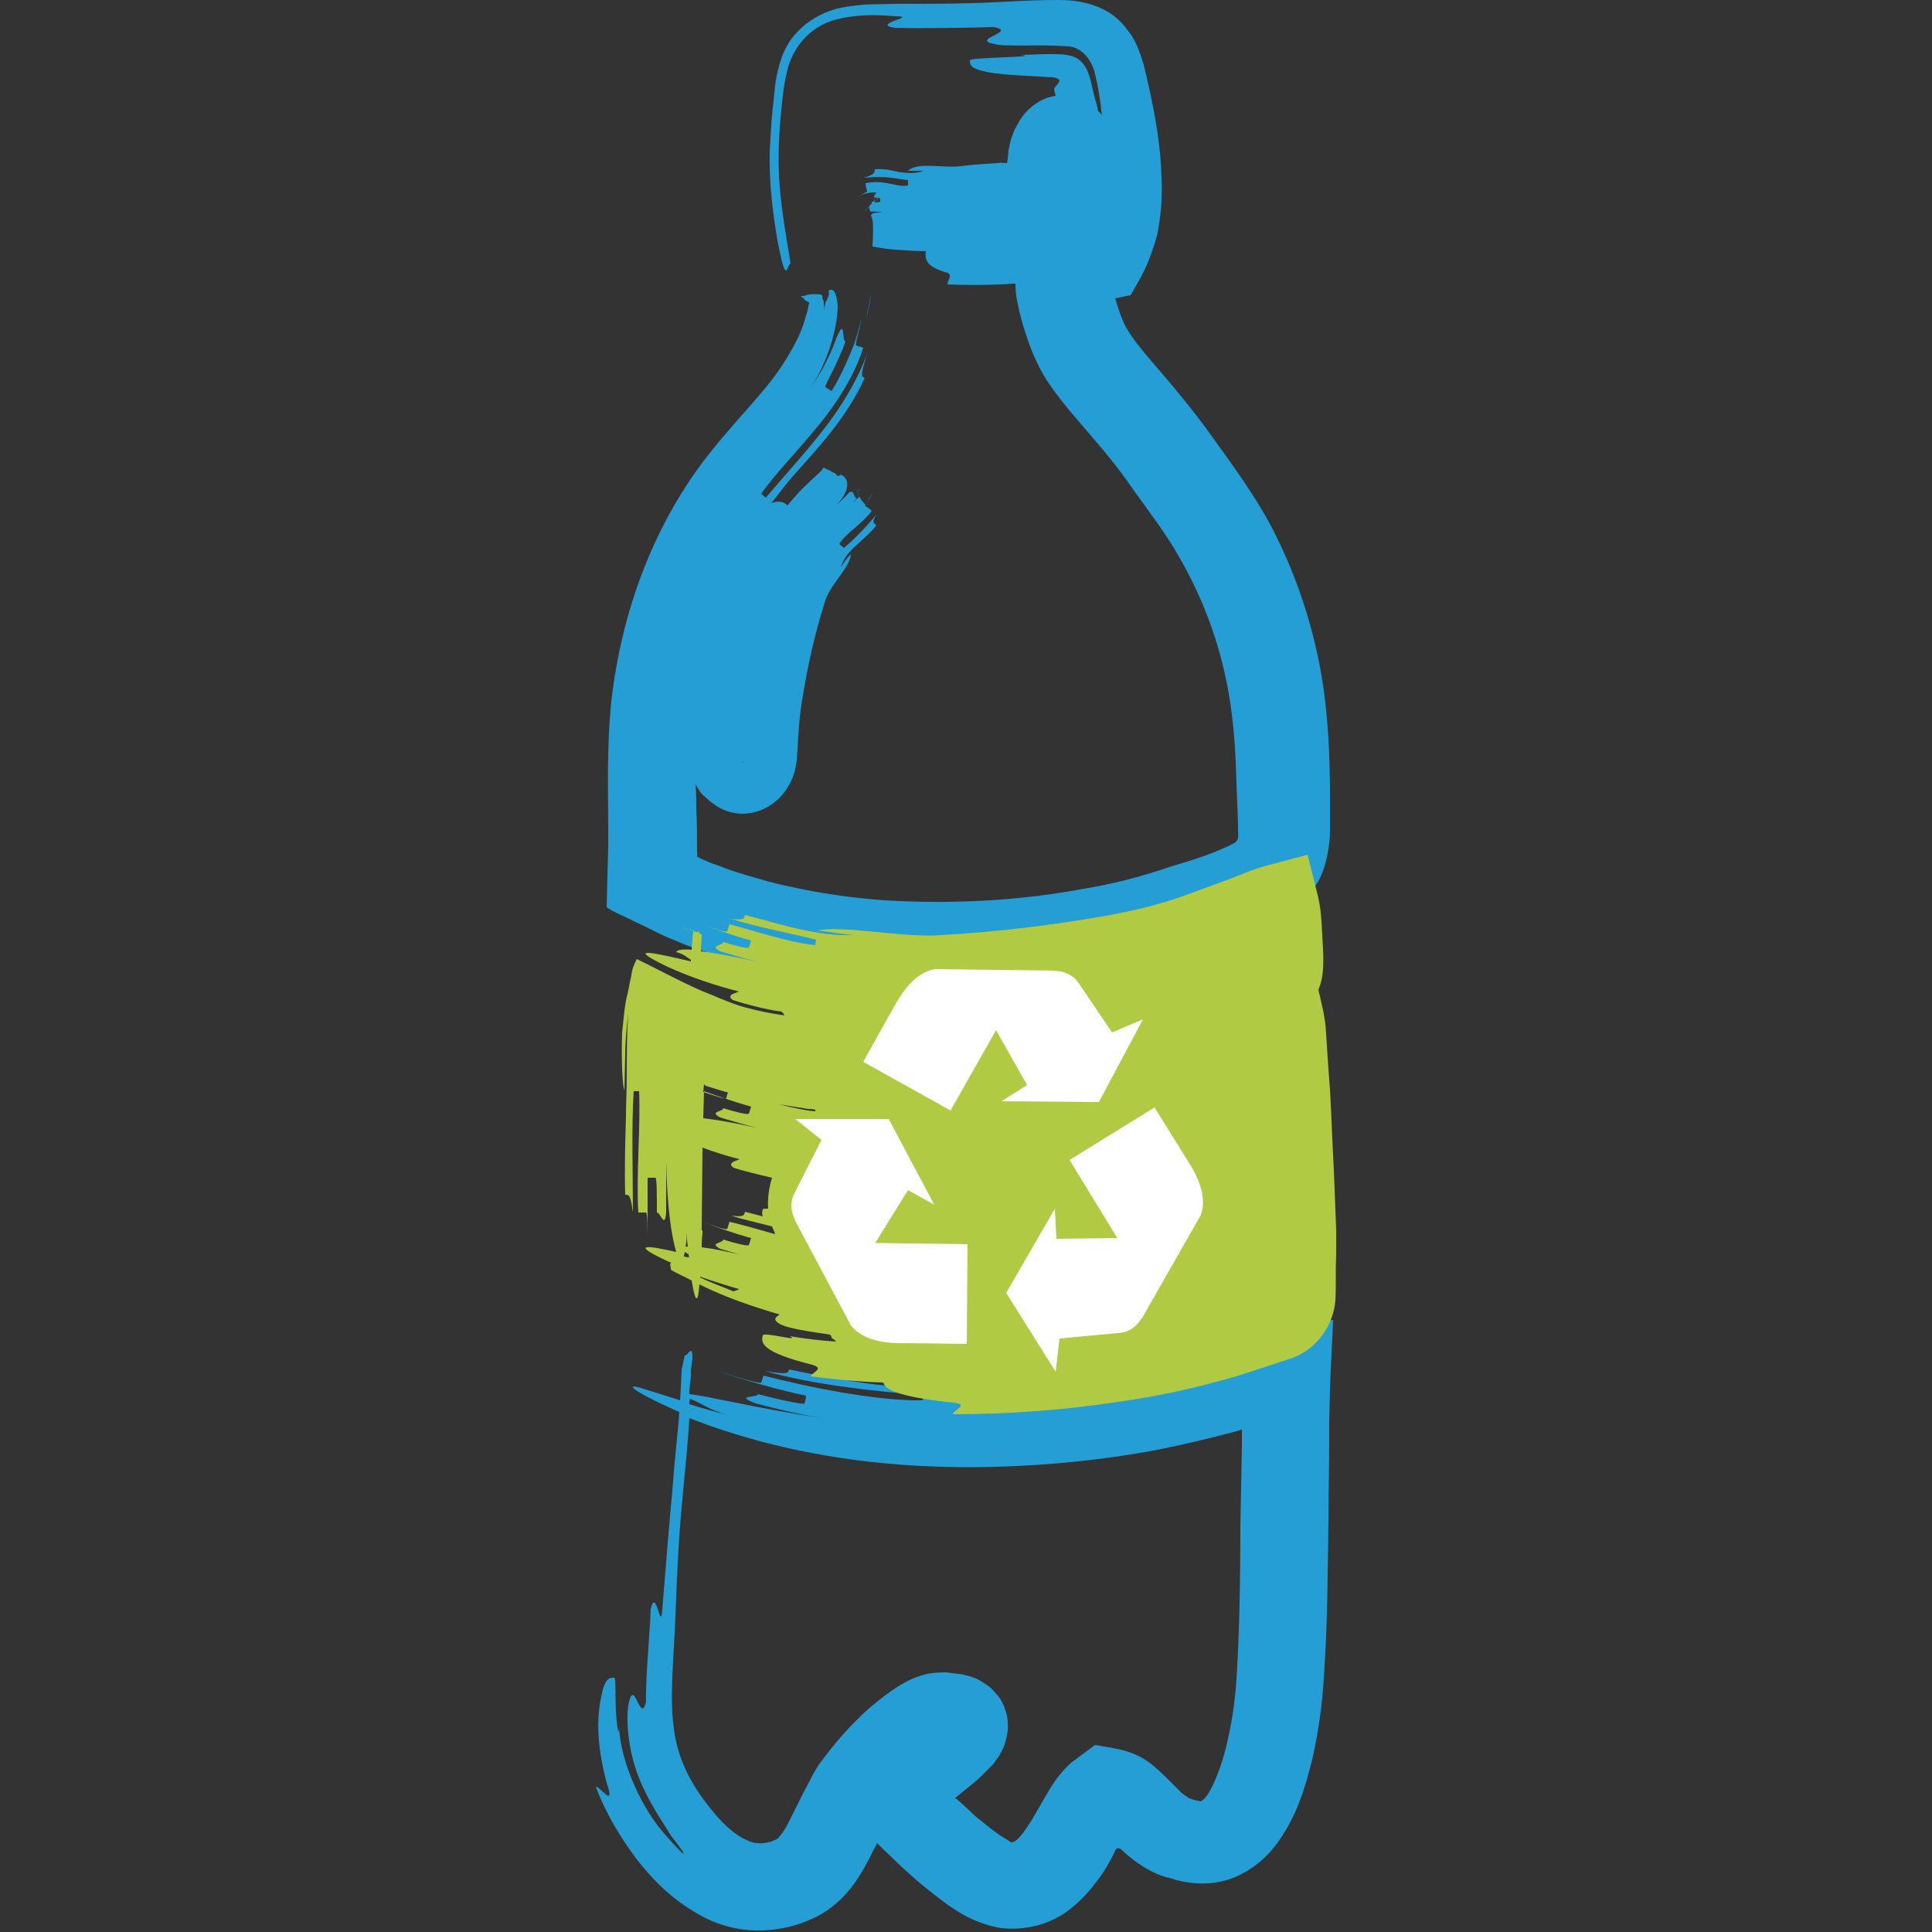 <svg xml:space="preserve" style="enable-background:new 0 0 250 250;" viewBox="0 0 250 250" y="0px" x="0px" xmlns:xlink="http://www.w3.org/1999/xlink" xmlns="http://www.w3.org/2000/svg" version="1.1">
<rect x="0" y="0" width="250" height="250" fill="#333333" stroke="none"/>
<style type="text/css">
	.st0{fill:#FFFFFF;}
	.st1{fill:#B0CA44;}
	.st2{fill:#1D9DD4;}
	.st3{fill:#677921;}
	.st4{fill:#189FD6;}
	.st5{fill:#C6D879;}
	.st6{fill:none;}
	.st7{fill:#259ED5;}
	.st8{fill:#219DD4;}
	.st9{fill:#FFFFFF;stroke:#B0CA44;stroke-width:0.126;stroke-miterlimit:10;}
	.st10{fill:#B0CA44;stroke:#B0CA44;stroke-width:0.126;stroke-miterlimit:10;}
	.st11{fill:#687A27;}
	.st12{fill:#706F6E;}
	.st13{fill-rule:evenodd;clip-rule:evenodd;fill:#FFFFFF;}
	.st14{fill-rule:evenodd;clip-rule:evenodd;fill:#706F6E;}
	.st15{fill:#FFD610;}
	.st16{fill:#8EB61D;}
</style>
<g id="SaubereProduktion_x5F_Weiss">
</g>
<g id="SaubereProduktion">
</g>
<g id="SaubereVerpackung_x5F_Weiss">
</g>
<g id="SaubereVerpackung">
</g>
<g id="SaubererInhalt_x5F_Weiss">
</g>
<g id="SaubererInhalt">
</g>
<g id="WenigerAbfall_x5F_Weiss">
</g>
<g id="WenigerAbfall">
</g>
<g id="Recycling_x5F_Weiss">
</g>
<g id="Recycling">
	<g>
		<g>
			<path d="M111.1,63.1C111.1,63.1,111.1,63.1,111.1,63.1c0,0,0-0.1,0-0.1C111.1,63,111.1,63.1,111.1,63.1
				C111.1,63,111.1,62.9,111.1,63.1z" class="st7"></path>
			<path d="M111.1,63.1C111.1,63.1,111.2,63.1,111.1,63.1C111.2,63.1,111.1,63.1,111.1,63.1z" class="st7"></path>
			<path d="M111.2,63.4c0,0,0,0.1,0.1,0.1C111.3,63.5,111.2,63.4,111.2,63.4z" class="st7"></path>
			<path d="M111.2,63.2c0,0.1,0,0.1,0.1,0.2C111.2,63.3,111.2,63.2,111.2,63.2z" class="st7"></path>
			<path d="M111,63.6c0-0.2,0.1-0.3,0.1-0.4C111.1,63.3,111.1,63.4,111,63.6z" class="st7"></path>
			<polygon points="112.1,27.1 112.2,27.1 112.1,27.1" class="st7"></polygon>
			<polygon points="112,27.2 112,27.2 112,27.2" class="st7"></polygon>
			<path d="M112.5,26.7C112.6,26.7,112.6,26.7,112.5,26.7C112.6,26.7,112.5,26.7,112.5,26.7L112.5,26.7z" class="st7"></path>
			<path d="M113.1,27.8C113.1,27.8,113.1,27.8,113.1,27.8C113.1,27.8,113.1,27.8,113.1,27.8z" class="st7"></path>
			<polygon points="112.3,27 112.5,26.7 112.5,26.7 112.2,27" class="st7"></polygon>
			<polygon points="112.2,27 112.2,27 112.2,27.1" class="st7"></polygon>
			<path d="M112,27.2L112,27.2C112.2,27,112.1,27.1,112,27.2L112,27.2L112,27.2L112,27.2L112,27.2L112,27.2L112,27.2z" class="st7"></path>
			<path d="M112.6,26.7C112.6,26.7,112.6,26.7,112.6,26.7c0.1-0.1,0.1-0.1,0.2-0.2c0,0,0,0,0,0L112.6,26.7z" class="st7"></path>
			<path d="M113.3,26.1c0.2-0.1,0.3-0.2,0.4-0.4c0,0,0,0,0,0L113.3,26.1C113.3,26.1,113.3,26.1,113.3,26.1z" class="st7"></path>
			<path d="M113.1,27.8C113.1,27.8,113.1,27.8,113.1,27.8C113.1,27.8,113.1,27.8,113.1,27.8
				C113.1,27.8,113.1,27.8,113.1,27.8z" class="st7"></path>
			<polygon points="112,27.2 112,27.2 112.1,27.1 112.1,27.1 112,27.1" class="st7"></polygon>
			<path d="M112.6,26.7C112.6,26.7,112.6,26.7,112.6,26.7C112.6,26.7,112.6,26.7,112.6,26.7
				C112.6,26.7,112.6,26.7,112.6,26.7z" class="st7"></path>
			<path d="M112.8,26.4C112.8,26.4,112.8,26.5,112.8,26.4l0.5-0.3c-0.1,0-0.2,0-0.2,0c0.1-0.1,0.1-0.2,0.1-0.3
				c-0.1,0.1-0.1,0.2-0.2,0.3c-0.1,0-0.1,0-0.2,0C112.8,26.2,112.8,26.3,112.8,26.4c-0.1,0.1-0.1,0.2-0.2,0.3l0,0
				C112.7,26.6,112.7,26.5,112.8,26.4z" class="st7"></path>
			<path d="M112.6,26.7l-0.5,0.4C112.2,27,112.4,26.9,112.6,26.7C112.6,26.7,112.6,26.7,112.6,26.7z" class="st7"></path>
			<path d="M112.1,27.1C111.7,27.5,111.8,27.3,112.1,27.1L112.1,27.1L112.1,27.1z" class="st7"></path>
			<path d="M113.3,25.5c0,0.1-0.1,0.2-0.2,0.3c0,0,0,0,0-0.1C113.2,25.7,113.3,25.6,113.3,25.5z" class="st7"></path>
			<path d="M112.1,41.4c0-0.1,0-0.1,0-0.2C112.1,41.3,112.1,41.3,112.1,41.4z" class="st7"></path>
			<path d="M112.1,41.2c0.2-0.9,0.4-2,0.6-3.2C112.6,39,112.4,40.1,112.1,41.2z" class="st7"></path>
			<path d="M86.4,121.3l2.4,1c1.4,0.5,2.8,1,4.2,1.4c11.2,3.5,22.7,4.4,34,3.9c5.7-0.2,11.3-1,16.9-2
				c2.8-0.6,5.6-1.2,8.5-2.1l7.8-2.5c1.4-0.5,2.8-1,4.5-1.7c1.6-0.7,4.4-2.6,5.6-4.8c1.4-2.1,1.8-5.4,1.8-7l0-4.1
				c0-5.4-0.2-11.3-1.3-17.1c-1.1-5.8-3-11.5-5.6-16.8c-2.6-5.3-6.3-10.1-9.3-14.3c-1.7-2.3-3.6-4.6-5.3-6.6c-1.8-2.1-3.5-4-4.5-5.6
				c-0.8-1.2-1.3-2.7-1.8-4.4c0.7-0.1,1.3-0.3,2-0.4c0.8-1.4,1.7-2.9,2.3-4.4c0.6-1.5,1.2-3.4,1.3-4.3c0.4-2.3,0.5-4.4,0.4-6.5
				c-0.1-4.1-0.8-7.9-1.6-11.6l-0.7-3c-0.5-1.6-1-3.2-2.1-4.5C143.9,1,140.4,0,137.1,0c-4.5,0-7.5,0.3-11.1,0.4
				c-3.5,0.1-6.8,0.1-10.5,0.1c-2,0.1-3.5-0.1-6.7,0.5c-3.2,0.7-6.1,2.8-7.4,5.8c-0.6,1.4-1,3.3-1.1,4.3l-0.3,2.8
				c-0.2,1.9-0.3,3.8-0.4,5.7c-0.1,4,0.4,8,1,11.5c1.2,6.3,1.2,3.1,1.7,3c-0.5-3.1-1.1-6.4-1.4-9.9c-0.3-3.5-0.1-6.9,0.2-10
				c0.2-1.7,0.2-2.7,0.8-5.2c0.6-2.3,2-4.3,4-5.5c1.9-1.2,4.4-1.4,5.8-1.5c1.5-0.1,2.8,0,4.1,0.1c3.3,0-3.3,1,0,1.5
				c3.3,0.1,9.6,0,12.8-0.1c3.2,0.6-3.2,1.6,0.1,2.2c1.6,0.4,5.8,0,9.5,0.3c2,0.1,3.2,2.1,3.5,3.6c0.4,1.6,0.6,3,0.7,3.8
				c0.1,0.6,0.1,1.1,0.2,1.5c-0.2-0.2-0.3-0.4-0.5-0.5c-0.1-0.5-0.2-1-0.4-1.6c-0.6-2-0.6-4.4-2.6-5.4c-1-0.4-2-0.4-3.3-0.4
				c-1.3,0-2.6,0.1-3.8,0.1c3.3,0.3-6.5,0.3-6.5,0.7c0,0.5,0,1,1.7,1.4c0.8,0.2,2.1,0.4,3.9,0.5c1,0.1,2,0.1,3.2,0.2
				c0.6,0,1.2,0.1,1.8,0.1c0.4,0,0.5,0.1,0.8,0.2c0.6,0.4-0.5,0.9-0.5,1.4l0,0l0.2,0.8c-0.7,0.1-1.3,0.3-1.9,0.6
				c-2.1,1.2-2.7,2.5-3.2,3.4c-0.3,0.5-0.4,0.9-0.6,1.4c-0.2,0.5-0.3,1.3-0.4,1.7l-0.1,1.1c-0.1,0.2,0,0.6-0.2,0.5
				c-0.4,0-0.7-0.1-1.1,0c-1.5,0.1-3.3,0.2-4.8,0.4c-2.2,0.3-5.6-0.6-6.8,0.6l2,0c-1,0.4-2,0.3-2.9,0.2c-0.9-0.1-1.6-0.5-3.4-0.4
				c-0.1,0.5,0.1,0.6-1.4,1.1c3.2-0.3,4.2,0.2,5.7,0.3l0,0.7c-1.5,0.3-2.8-0.8-5.5-0.3c0,0.2,0.1,0.7,0.2,1c0.1,0.2-1.1,0.5-1.7,1.3
				c0.3-0.4,1-0.9,1.7-1c0.5-0.1,0.8-0.1,1.2-0.1c-0.2,0.3-0.3,0.5-0.4,0.7c0-0.1,0.1-0.2,0.1-0.1c0.1,0,0.1,0.1,0.4,0.1
				c0,0,0,0,0,0c0,0.1-0.1,0.1-0.1,0.2l0.2-0.2c0.1,0,0.2,0,0.3,0.1c0,0.1,0,0.2,0,0.3c0,0.2-0.4,0.2-0.9,0.2
				c-0.2,0.1-0.3,0.3-0.5,0.4c0,0.4,0,0.7,0.2,0.8c0.3-0.1,0.9,0,1.6,0.1c-0.7,0-1.3,0-1.5,0.2c0,0.1,0,0.1-0.1,0.1c0,0,0,0,0,0
				c0,0,0,0,0,0c0,0,0,0,0,0c0,0,0,0,0,0c0,0,0,0,0,0c0,0,0,0,0,0c0,0,0,0,0-0.1c0,0,0,0,0,0.1c0,0,0,0,0,0c0,0,0,0,0,0c0,0,0,0,0,0
				c0,0.1,0.1,0.2,0.2,0.7c0.1,0.6,0.1,1.4,0,3.4c0,0,1.5,0.3,2.8,0.4c1.5,0.1,2.8,0.2,4.1,0.2c-0.1,1-0.1,2,2.8,2.8
				c0.7,0.3,0,1,0,1.5c2.3,0.1,4.5,0.1,6.8,0c0.7,0,1.3-0.1,2-0.1c0,1.6,0.3,2.6,0.5,3.6c0.3,1.1,0.5,2,0.9,3.1
				c0.7,2.2,1.8,4.7,3.2,6.6c1.3,1.9,2.8,3.6,3.9,4.9c2.5,2.9,4.6,5.3,6.7,8.4c2.3,3.2,4.3,5.8,6,8.8c3.4,5.9,5.6,12.2,6.6,18.9
				c0.5,3.3,0.7,6.7,0.8,10.3l0.2,5.4c0,1.9,0.1,1.5-0.1,2c-0.2,0.2,0,0.2-0.6,0.5c-0.5,0.3-1.3,0.6-2.2,1c-1.7,0.7-3.7,1.3-5.7,1.9
				c-4.1,1.4-7.6,2.3-11.9,3c-8.2,1.5-16.8,1.9-25.2,1.4c-4.2-0.3-8.4-0.9-12.4-1.8c-2-0.4-4-1-6-1.6c-1-0.3-1.9-0.6-2.9-1
				c-0.5-0.2-0.9-0.3-1.4-0.5l-0.9-0.4l-0.6-0.3c-0.2-0.2,0-0.3-0.1-0.7c0-1.8,0-3.6-0.1-5.4c0-1.1,0-2.2-0.1-3.3
				c0.4,0.7,0.8,1.3,1.1,1.5c0.9,0.8,2.4,2.3,5.1,2.3c2.7-0.1,4.5-1.7,5.3-2.8c0.9-1.2,1.3-2.3,1.5-3.5c0.2-1.1,0.1-1.3,0.2-2
				c0.1-2.4,0.3-4.9,0.7-7c0.7-4.4,1.7-8.5,2.8-12c0.6-2.3,3.3-4.5,3.4-6.3c-0.5,0.5-0.9,1.1-1.3,1.7c0.7-2.3,2.7-3.1,4.6-5.4
				c-0.4-0.4-0.6-0.4,0-1.4c-1.4,1.7-3,3.3-4.2,4.3l-0.6-0.5c0.8-1.4,3-2.6,4.2-4.3c-0.2-0.2-0.6-0.5-0.8-0.6
				c-0.2-0.2,0.4-0.8,0.9-1.7c-0.2,0.5-0.6,1-1,1.5c0-0.1-0.1-0.2-0.2-0.3l-0.3-0.4c-0.3-0.6-0.5-0.9-0.6-1.2c0,0.1,0.1,0.2,0.1,0.2
				l0.3,0.6c0.1,0.1,0,0.1,0,0.1l-0.4,0.3c-0.2,0.2-0.5,0.5-0.7,0.7c0.2-0.2,0.5-0.5,0.7-0.8c-0.2-0.2-0.3-0.5-0.4-0.7
				c0-0.1,0-0.1,0.1-0.2c0-0.1,0-0.1,0-0.1c0,0.1-0.1,0.2-0.1,0.3c-0.1-0.2-0.2-0.2-0.5-0.1c-0.5,0.6-1.1,1.1-1.7,1.7
				c2.5-2.7,1.1-3.9,0.5-4c0.2,0.3-0.5,0-0.4,0.3c0-0.4-0.3-0.5-0.6-0.6c-0.1,0-0.1-0.1-0.1-0.1c-0.2-0.1-1.1-0.5-1-0.5
				c0.1-0.1-0.2,0.1-0.2,0.3l-1.7,1.6c-0.9,0.8-1.9,1.9-2.8,3c-0.4-0.4-1-0.7-2.1-0.3c1-1.2,1.9-2.5,3-3.7c3.1-3.5,6.8-7.4,9.1-12.5
				c-0.5-0.2-0.6-0.3,0.5-3.7c-1.1,3.4-3.4,7.3-6,10.6c-2.6,3.3-5.3,6.2-7.3,8.6l-0.6-0.5c1.8-2.6,4.6-5.4,7.2-8.6
				c2.7-3.2,5-7,6-10.3c-0.2-0.1-0.7-0.2-0.9-0.3c-0.2-0.1,0.3-1.5,0.7-3.5c-0.3,1.1-0.6,2.3-1,3.4c-0.9,2.3-2,4.6-2.9,6
				c-0.2-0.1-0.6-0.4-0.8-0.5c-0.2-0.1,1.5-2.8,2.6-5.9c-0.5-0.2,0-3.3-1.2-0.4c-1,2.9-2.6,5.5-4.4,8c3.7-4.9,4.6-10,4.6-12.3
				c-0.2-1.9-0.6-2.2-1.2-1.9c0.2,0.5-0.1,0.9-0.2,1.2c-0.1,0.2-0.2,0.3-0.2,0.5c-0.1,0.3,0,0-0.2,0.9c0.1-0.7,0-0.7,0-0.9
				c0-0.2,0-0.4-0.1-0.5c-0.2-0.3,0.1-0.7-0.4-0.7c-0.9-0.1-1.5,0-1.8,0.1c-0.1,0.1-0.4,0.1-0.6,0.1c-0.1,0,0,0.2,0.3,0.3
				c0.1,0.2,0.3,0.4,0.7,0.5c0,0,0,0.1,0,0.1c0,0.1,0-0.1,0,0c-0.1,0.5-0.2,1.1-0.4,1.6c-0.5,2.1-1.5,3.9-2.6,5.7
				c-2.2,3.7-6,7.3-9.6,11.8c-7.5,9.3-11.7,20.9-13,32.5c-0.6,5.8-0.4,11.5-0.4,16.7l0,2.2l-0.1,3.7l-0.1,4c1,0.7,2.4,1.2,3.5,1.8
				C84,120.1,85.2,120.8,86.4,121.3z M113.6,28.3C113.6,28.3,113.6,28.3,113.6,28.3C113.6,28.3,113.6,28.3,113.6,28.3
				C113.6,28.3,113.6,28.3,113.6,28.3z M113.1,27.8C113.1,27.8,113.2,27.8,113.1,27.8c0.1,0.1,0.1,0.1,0.1,0.1
				C113.2,27.9,113.1,27.8,113.1,27.8z M113.6,28.3C113.7,28.3,113.7,28.3,113.6,28.3C113.7,28.4,113.7,28.3,113.6,28.3
				C113.7,28.3,113.6,28.3,113.6,28.3z M96.4,98.4C96.4,98.4,96.4,98.4,96.4,98.4c-0.3,0.3-0.5,0.4-0.4,0.3
				C96.1,98.6,96.3,98.5,96.4,98.4z M100.7,97.1C100.7,97.1,100.7,97.1,100.7,97.1C100.7,97.2,100.7,97.2,100.7,97.1z M107.4,61.2
				C107.4,61.2,107.4,61.2,107.4,61.2C107.3,61.2,107.2,61.2,107.4,61.2z" class="st7"></path>
			<path d="M165.1,171.9c-2.5,0.6-5.6,1.7-7.8,2.3c-2.9,0.9-5.7,1.6-8.6,2.3c-8.6,2.2-23.4,2-29.2,2.8
				c2.9,0.1,5.9,0.1,8.8,0.1c-8.9,1-17.7-0.4-26.2-2.2c-0.1,0.5-0.2,0.7-3.1,0.2c5.7,1.7,14.5,2.7,20.4,3.1l0,0.7
				c-6,0.1-14.8-1.7-20.6-3.2c-0.1,0.2-0.2,0.7-0.3,0.9c-0.1,0.2-3-0.6-5.8-1.6c2.8,1.1,8.6,2.7,11.6,3.3c0,0.2-0.1,0.7-0.2,1
				c0,0.2-3-0.4-6-1.2c-0.1,0.5-3.2,0.1-0.3,1.2c3,0.8,6,1.5,9.1,2c-9.7-1.5-15.5-3-17.7-3.2c0-0.7,0.1-1.5,0.2-2.2c0-0.8,0-0.6,0-1
				c0.1-0.6,0.2-1.2,0.2-1.6c0-0.6-0.1-0.8-0.2-0.8c-0.2,0-0.6,0.7-0.8,0.6c-0.1,0.4-0.2,1-0.3,1.4c-0.1,0.4-0.1,0.3-0.1,0.6
				l-0.1,2.1l-0.1,1.7c-2.2-0.7-4.1-1.3-5.1-1.6c-1.9-0.6-1.5,0.2,4.5,2.9c0.2,0.1,0.3,0.1,0.5,0.2l-0.1,1.4c-0.3,3-0.6,6-0.8,8.8
				c-0.5,5.4-0.9,10.3-1.3,15.4c-0.2,3.1-0.8-3.1-1.5-0.1c-0.1,3.1-0.7,9.2-0.6,12c-0.7,3-1.5-3-2.2,0c-0.4,1.5-0.3,5.4,1,9.1
				c1.3,3.7,3.6,6.8,4.4,8.2c2.9,3.7,1.7,2.7-0.9-0.3c-2.6-2.9-5.6-8.9-5.8-13.8c0,1.6-0.3,0-0.4-2c-0.1-2,0-4.3-0.2-4.3
				c-0.5,0-1-0.1-1.5,1.5c-0.3,1.6-1.4,4.9,0.5,12.1c1.2,3.5-0.9,0.4-1.4,0.5c1.3,3.5,3.2,6.6,5.3,9.4c2.2,2.8,4.8,5.5,8.9,7.6
				c2,1,4.6,1.7,7.3,1.6c2.3-0.1,4.4-0.5,6.9-1.7c2.5-1.2,4.5-3.4,5.6-5.2c1.1-1.7,1.7-3.1,2.4-4.4c0.2,0.2,0.4,0.4,0.6,0.6l2.6,2.5
				l1.9,1.7c1.3,1.1,2.7,2.2,4.2,3.3c0.8,0.5,1.6,1.1,2.7,1.6c1,0.5,2.7,1.1,4.1,1.3c3,0.3,5.8-0.4,8.1-1.9c2.2-1.5,3.6-3.3,4.7-4.8
				c0.6-0.8,1-1.6,1.4-2.3c0.3-0.6,0.2-0.3,0.3-0.6c0.1-0.2,0.2-0.5,0.4-0.7c0.1-0.1,0.3,0,0.4,0c0.2,0.1,0.4,0.3,0.6,0.5
				c1.2,1.1,3.5,2.8,5.8,3.3c2.1,0.7,4.9,1.1,7.7,0.2c2.7-0.9,4.9-2.8,6.2-4.6c2.7-3.7,3.7-7.4,4.6-10.9c0.8-3.6,1.3-7.1,1.5-10.6
				c0.5-6.9,0.5-13.7,0.6-20.5c0-3.3,0.1-6.6,0.1-9.9l0-2.7l0.1-4.4c0.1-3,0.3-5.9,0.4-8.8C170.1,171,167.6,171.5,165.1,171.9z
				 M160.6,184.7L160.6,184.7L160.6,184.7L160.6,184.7L160.6,184.7z M89.3,181c2,0.8,2.3,1.4,4.9,2.1c-1.7-0.4-3.4-0.9-5-1.4
				C89.2,181.5,89.2,181.2,89.3,181z M160.5,197.4c0,6.7-0.1,13.5-0.5,19.9c-0.2,3.1-0.7,6.2-1.4,9c-0.7,2.7-1.8,5.4-2.7,6.4
				c-0.4,0.4-0.5,0.3-0.5,0.4c-0.1,0-1-0.2-1.5-0.4c-0.2-0.1-0.6-0.4-1-0.7l-0.6-0.6l-0.9-0.9c-0.6-0.6-1.2-1.2-1.8-1.7
				c-2.5-2.3-5-2.5-7.9-3l-3.1,2.3c-1,0.9-1.9,2-2.7,3.3l-2.1,3.6c-0.3,0.6-0.7,1.1-1,1.6c-1.4,2-1.7,1.7-1.9,1.8
				c-0.1-0.1,0.1,0.1-0.2-0.1c-0.3-0.2-0.8-0.5-1.3-0.8c-1-0.7-2.1-1.6-3.2-2.5l-1.6-1.5l-0.8-0.7l0,0l-0.2-0.1c0,0,0-0.1,0.1-0.1
				l0.1-0.1l0.6-0.5c1.1-0.9,2.1-1.6,3.5-3.1l0.6-0.6c0.2-0.3,0.5-0.7,0.8-1.1l0.3-0.6c0.2-0.3,0.4-0.8,0.5-1.2
				c0.2-0.9,0.5-1.6,0.2-3.4c-0.2-0.8-0.5-1.6-0.9-2.2c-0.4-0.6-0.7-0.8-1-1.2c-0.6-0.6-2-1.4-2.1-1.4c-0.7-0.3-1.9-0.6-2.3-0.6
				l-1.6-0.2c-1,0-2.2,0.1-2.8,0.3c-1.5,0.4-2.3,0.9-3.2,1.4c-1.6,1-2.8,2-4,3c-2.3,2.1-4.2,4.2-6.1,6.8c-0.5,0.6-1,1.5-1.4,2.3
				l-1,1.9l-1.7,3.4c-0.5,1-1,1.8-1.3,2.1c-0.3,0.4-0.4,0.4-0.9,0.6c-0.3,0.2-1.5,0.4-1.9,0.3c-0.4,0-0.9-0.1-1.5-0.4
				c-1.2-0.5-2.8-1.8-4.1-3.4c-2.9-3.4-4.8-6.9-5.3-11c-0.6-4.1,0-9.2,0.2-14.5c0.2-5.4,0.4-10.1,0.9-15.2c0.3-3.4,0.7-6.9,0.9-10.5
				c12.8,5,26.5,6.7,39.8,6.3c6.9-0.2,13.9-0.9,20.8-2.2c3.4-0.7,6.9-1.5,10.2-2.4c0.4-0.1,0.6-0.2,0.7-0.2l0,2.4L160.5,197.4z
				 M160.7,184.7L160.7,184.7L160.7,184.7C160.8,184.7,160.6,184.8,160.7,184.7z" class="st7"></path>
		</g>
		<g>
			<path d="M172.9,162.2l0-3.1l-0.1-2.5l-0.2-5.2c-0.2-3.5-0.3-6.9-0.5-10.4l-0.2-2.6l-0.3-4.6c-0.1-2.2-0.6-4-1-5.7
				c0-0.1,0.1-0.2,0.1-0.3c0.9-2.1,0.4-5.8,0.4-6.8c-0.1-1.5-0.1-3.4-0.7-5.6l-1.2-4.8l-4.5,1.2c-2.8,0.7-4.1,1.4-6,2.1
				c-1.7,0.6-3.5,1.3-5.2,1.9c-3.6,1.3-6.6,2-10.4,2.7c-7.3,1.3-14.5,2.1-21.2,2.5c-4.9,0.4-12.8-1.3-16.1-0.6
				c1.6,0.2,3.2,0.5,4.8,0.6c-4.9,0.2-9.5-1.4-14.2-2.6c-0.1,0.5-0.2,0.7-1.8,0.5c3.1,1,7.9,1.9,11,2.7l-0.1,0.7
				c-3.3-0.3-8-1.9-11.1-2.7c-0.1,0.2-0.2,0.7-0.3,0.9c-0.1,0.2-1.6-0.3-3.2-0.9c1.5,0.6,4.7,1.7,6.3,2.1c-0.1,0.2-0.2,0.7-0.3,0.9
				c-0.1,0.2-1.7-0.2-3.3-0.7c-0.1,0.5-1.9,0.4-0.4,1.2c1.7,0.5,3.3,1,5,1.4c-3.2-0.7-5.7-1.2-7.5-1.4c0-0.8,0.1-1.5,0.1-2l0-0.2
				l0,0l-0.3-0.1c0,0,0-0.2,0-0.2c-0.1-0.1-0.2,0-0.4,0l0,0c-0.4-0.1-0.7-0.3-1-0.4c0,0,0.1,0,0.1,0l0.5,0.2l0,0l0,0.1l-1.1-0.6l0,0
				l1.1,0.6l0,0.1l-0.1,0.8c0,0.4-0.1,1-0.1,1.5c-1.1-0.1-1.9,0-2,0.3c1.1,0.3,1.4,0.7,1.9,1c0,0.1,0,0.2,0,0.2
				c-4.8-1.1-8.9-2.1-2.8,0.8c2.9,1.3,5.9,2.3,9,3.1c-0.3,0.2-1.7,0.4-0.8,1.1c1.5,0.5,4.6,1.3,6.3,1.5c0.3,0.2,0.3,0.3,0.4,0.5
				c-1.2-0.2-2.5-0.4-3.7-0.7c-1.6-0.4-2.3-0.5-5.8-2c-2.9-1.1-6.5-3.1-9.6-4.6c-0.3,0.6-0.6,1.2-0.7,2.1c-0.2,0.8-0.3,1.6-0.5,2.4
				c-0.4,1.5-0.5,3.3-0.7,5c-0.1,3.4,0,6.7,0.3,7.5l0.1-4.6c0-1.9,0.2-3.6,0.4-5.4c-0.2,2.7-0.2,5.5-0.2,8.2c0,1.8-0.1,3.5-0.1,5.2
				c-0.1,3.4-0.2,6.7-0.1,10.1c0.5,0,0.7,0,1,2.3c0-4.5-0.2-11.2,0.1-15.7l0.7,0c0.2,4.5-0.4,11.2-0.1,15.7c0.2,0,0.7,0,1,0
				c0.2,0,0.2,2.2,0.2,4.5c0-2.2,0-6.7,0-9c0.2,0,0.7,0,1,0c0.2,0,0.2,2.2,0.2,4.5c0.5,0,1,2.2,1.2,0l0-6.7
				c0.1,5.9,0.7,9.8,1.3,11.8c-1.8-0.4-3.3-0.7-3.8-0.6c-0.5,0.1,0.1,0.6,2.9,1.9c0.1,0,0.2,0.1,0.3,0.1c-0.4,0.1,0,0.6-0.1,0.9
				c0.8,0.5,1.8,0.9,2.7,1.4c0.4,2.5,0.8,3.4,1,0.5c3.4,1.7,7,2.9,10.4,3.9c-0.5,0.3-0.9,0.6-0.2,1.1c1,0.7,4.1,1.1,6.7,1.5
				c0.1,0.1,0.1,0.2,0.2,0.2c-0.1,0.1,0,0.3,0.3,0.4c0.1,0.1,0.2,0.2,0.3,0.3c-1.9-0.1-4.2-0.4-6-0.7c1.6,0.8-3.4-0.6-3.5-0.1
				c-0.2,0.9-0.4,2.1,6.4,3.8c1.7,0.5-0.1,1-0.2,1.5c3.1,0.4,6.2,0.7,9.4,0.8c0.2,0.8,1.5,1.8,9,2.6c2.3,0.2,0,1,0,1.5
				c7,0,14.2-0.5,21.4-1.6c3.6-0.5,7.2-1.2,10.8-2.1c1.8-0.5,3.6-0.9,5.4-1.5l6.4-2.1c3.1-1.2,5.2-4.1,5.5-7.4
				C172.9,166.3,172.8,164.4,172.9,162.2z M88.8,159.5c0.1,0.6,0.1,1.2,0.2,1.8c-0.1,0-0.2,0-0.3,0
				C88.8,160.9,88.9,160.4,88.8,159.5z M88.5,162.6c0-0.2,0.1-0.4,0.1-0.6c0.2,0.1,0.3,0.2,0.5,0.3c0,0.1,0,0.3,0.1,0.4
				C88.9,162.7,88.7,162.6,88.5,162.6z M89.4,164.7C89.4,164.7,89.4,164.7,89.4,164.7C89.4,164.7,89.4,164.7,89.4,164.7L89.4,164.7z
				 M111.8,157.3c-0.1-0.1-0.1-0.2-0.2-0.3C112.3,157.2,112.3,157.3,111.8,157.3z M104.6,143.5c0.3,0,0.6,0,0.9,0.1l0,0.2
				c-1.4-0.1-3-0.5-4.7-0.9C102.1,143.1,103.4,143.3,104.6,143.5z M91.1,140.3L91.1,140.3C91.1,140.3,91.1,140.3,91.1,140.3l0.2,0.2
				l2.6,0.8c0.1,0,0.2,0,0.3,0.1c-0.1,0.2-0.2,0.5-0.2,0.7c-0.1,0.2-1.5-0.3-3-0.8L91.1,140.3z M91.1,141.2c1.6,0.6,4.6,1.6,6.1,2
				c-0.1,0.2-0.2,0.7-0.3,0.9c-0.1,0.2-1.7-0.2-3.3-0.7c-0.1,0.5-1.9,0.4-0.4,1.2c1.7,0.5,3.3,1,5,1.4c-3.1-0.7-5.4-1.1-7.2-1.3
				L91.1,141.2z M94.9,167.1c-1.4-0.6-2.9-1.1-4.3-1.8c0,0,0-0.1,0-0.1c1.7,0.6,3.3,1.1,5,1.6C95.6,166.9,95.2,167,94.9,167.1z
				 M90.8,161.4l0-0.4c0-0.6,0.1-1.2,0.1-1.6l0-0.2l0,0l-0.1,0l0.1-10.7c1.6,0.6,3.2,1.1,4.8,1.5c-0.3,0.2-1.7,0.4-0.8,1.1
				c1.2,0.4,3.3,0.9,5,1.3c-0.4,1.3-0.6,2.7-0.5,4c-0.4,0-0.7,0-0.7,0.1c-0.1,0.3-0.1,0.6,0,0.9c-0.8-0.2-1.5-0.4-2.3-0.6
				c-0.1,0.5-0.2,0.7-1.8,0.5c1.5,0.5,3.4,0.9,5.3,1.4c0.1,0.3,0.3,0.6,0.4,1c-2.1-0.6-4.2-1.2-5.9-1.6c-0.1,0.2-0.2,0.7-0.3,0.9
				c-0.1,0.2-1.6-0.3-3.2-0.9c1.5,0.6,4.7,1.7,6.3,2.1c-0.1,0.2-0.2,0.7-0.3,0.9c-0.1,0.2-1.7-0.2-3.3-0.7c-0.1,0.5-1.9,0.4-0.4,1.2
				c1.7,0.5,3.3,1,5,1.4C95,162.1,92.5,161.6,90.8,161.4z" class="st1"></path>
			<polygon points="88.3,120 88.3,120 88.4,120 88.5,120.1 88.7,120.2 88.7,120.2 88.3,120" class="st1"></polygon>
			<path d="M89.1,120.4c-0.3-0.1-0.5-0.2-0.8-0.4l0.4,0.2L89.1,120.4C89.1,120.4,89.1,120.4,89.1,120.4z" class="st1"></path>
		</g>
		<g>
			<path d="M147.9,131.9l-4,1.7l-4.2-6.2c-1.7-2.8-5.5-1.7-7.2-0.6c-1.7,1.1-2.7,3.7-3.9,6l4.3,7.6l-3.3,2.1l12.6,0.1
				L147.9,131.9z" class="st0"></path>
			<path d="M136.5,125.6l-15.5-0.2c-2.4,0.4-4.1,2.6-5.5,5.2l-3.8,6.8l11.3,6.3l7.3-12.9
				C131.3,128.7,133.1,126.3,136.5,125.6L136.5,125.6z" class="st0"></path>
		</g>
		<g>
			<path d="M136.6,177.5l0.5-4.3l7.5-0.7c3.3-0.1,4.2-4,4.1-6c-0.1-2-1.9-4.2-3.3-6.3l-8.7,0.1l-0.2-3.9l-6.3,10.9
				L136.6,177.5z" class="st0"></path>
			<path d="M147.7,170.7l7.7-13.5c0.8-2.3-0.3-4.9-1.9-7.3l-4.1-6.6l-11,6.8l7.7,12.6
				C147.5,164.6,148.7,167.4,147.7,170.7L147.7,170.7z" class="st0"></path>
		</g>
		<g>
			<path d="M102.9,144.8l3.4,2.7l-3.4,6.7c-1.6,2.9,1.1,5.7,2.9,6.6c1.7,1,4.6,0.6,7.1,0.6l4.6-7.4l3.4,1.9l-5.9-11.1
				L102.9,144.8z" class="st0"></path>
			<path d="M102.8,157.8l7.3,13.7c1.5,1.9,4.3,2.4,7.2,2.3l7.8,0.1l0.1-12.9l-14.8-0.2
				C108.1,160.9,105.1,160.4,102.8,157.8L102.8,157.8z" class="st0"></path>
		</g>
	</g>
</g>
<g id="CO2-Neutral_x5F_Weiss">
</g>
<g id="CO2-Neutral">
</g>
<g id="Abbaubar_x5F_Weiss">
</g>
<g id="Abbaubar">
</g>
<g id="Enzyme_x5F_Weiss">
</g>
<g id="Enzyme">
</g>
<g id="Mikroplastik_x5F_Weiss">
</g>
<g id="Mikroplastik">
</g>
<g id="Petrochemie_x5F_Weiss">
</g>
<g id="Petrochemie">
</g>
<g id="Rohstoffe_x5F_Weiss">
</g>
<g id="Rohstoffe">
</g>
<g id="NatuerlicheInhaltsstoffe_x5F_Weiss">
</g>
<g id="NatuerlicheInhaltsstoffe">
</g>
<g id="Kreislaufwirtschaft_x5F_Weiss">
</g>
<g id="Kreislaufwirtschaft">
</g>
</svg>
